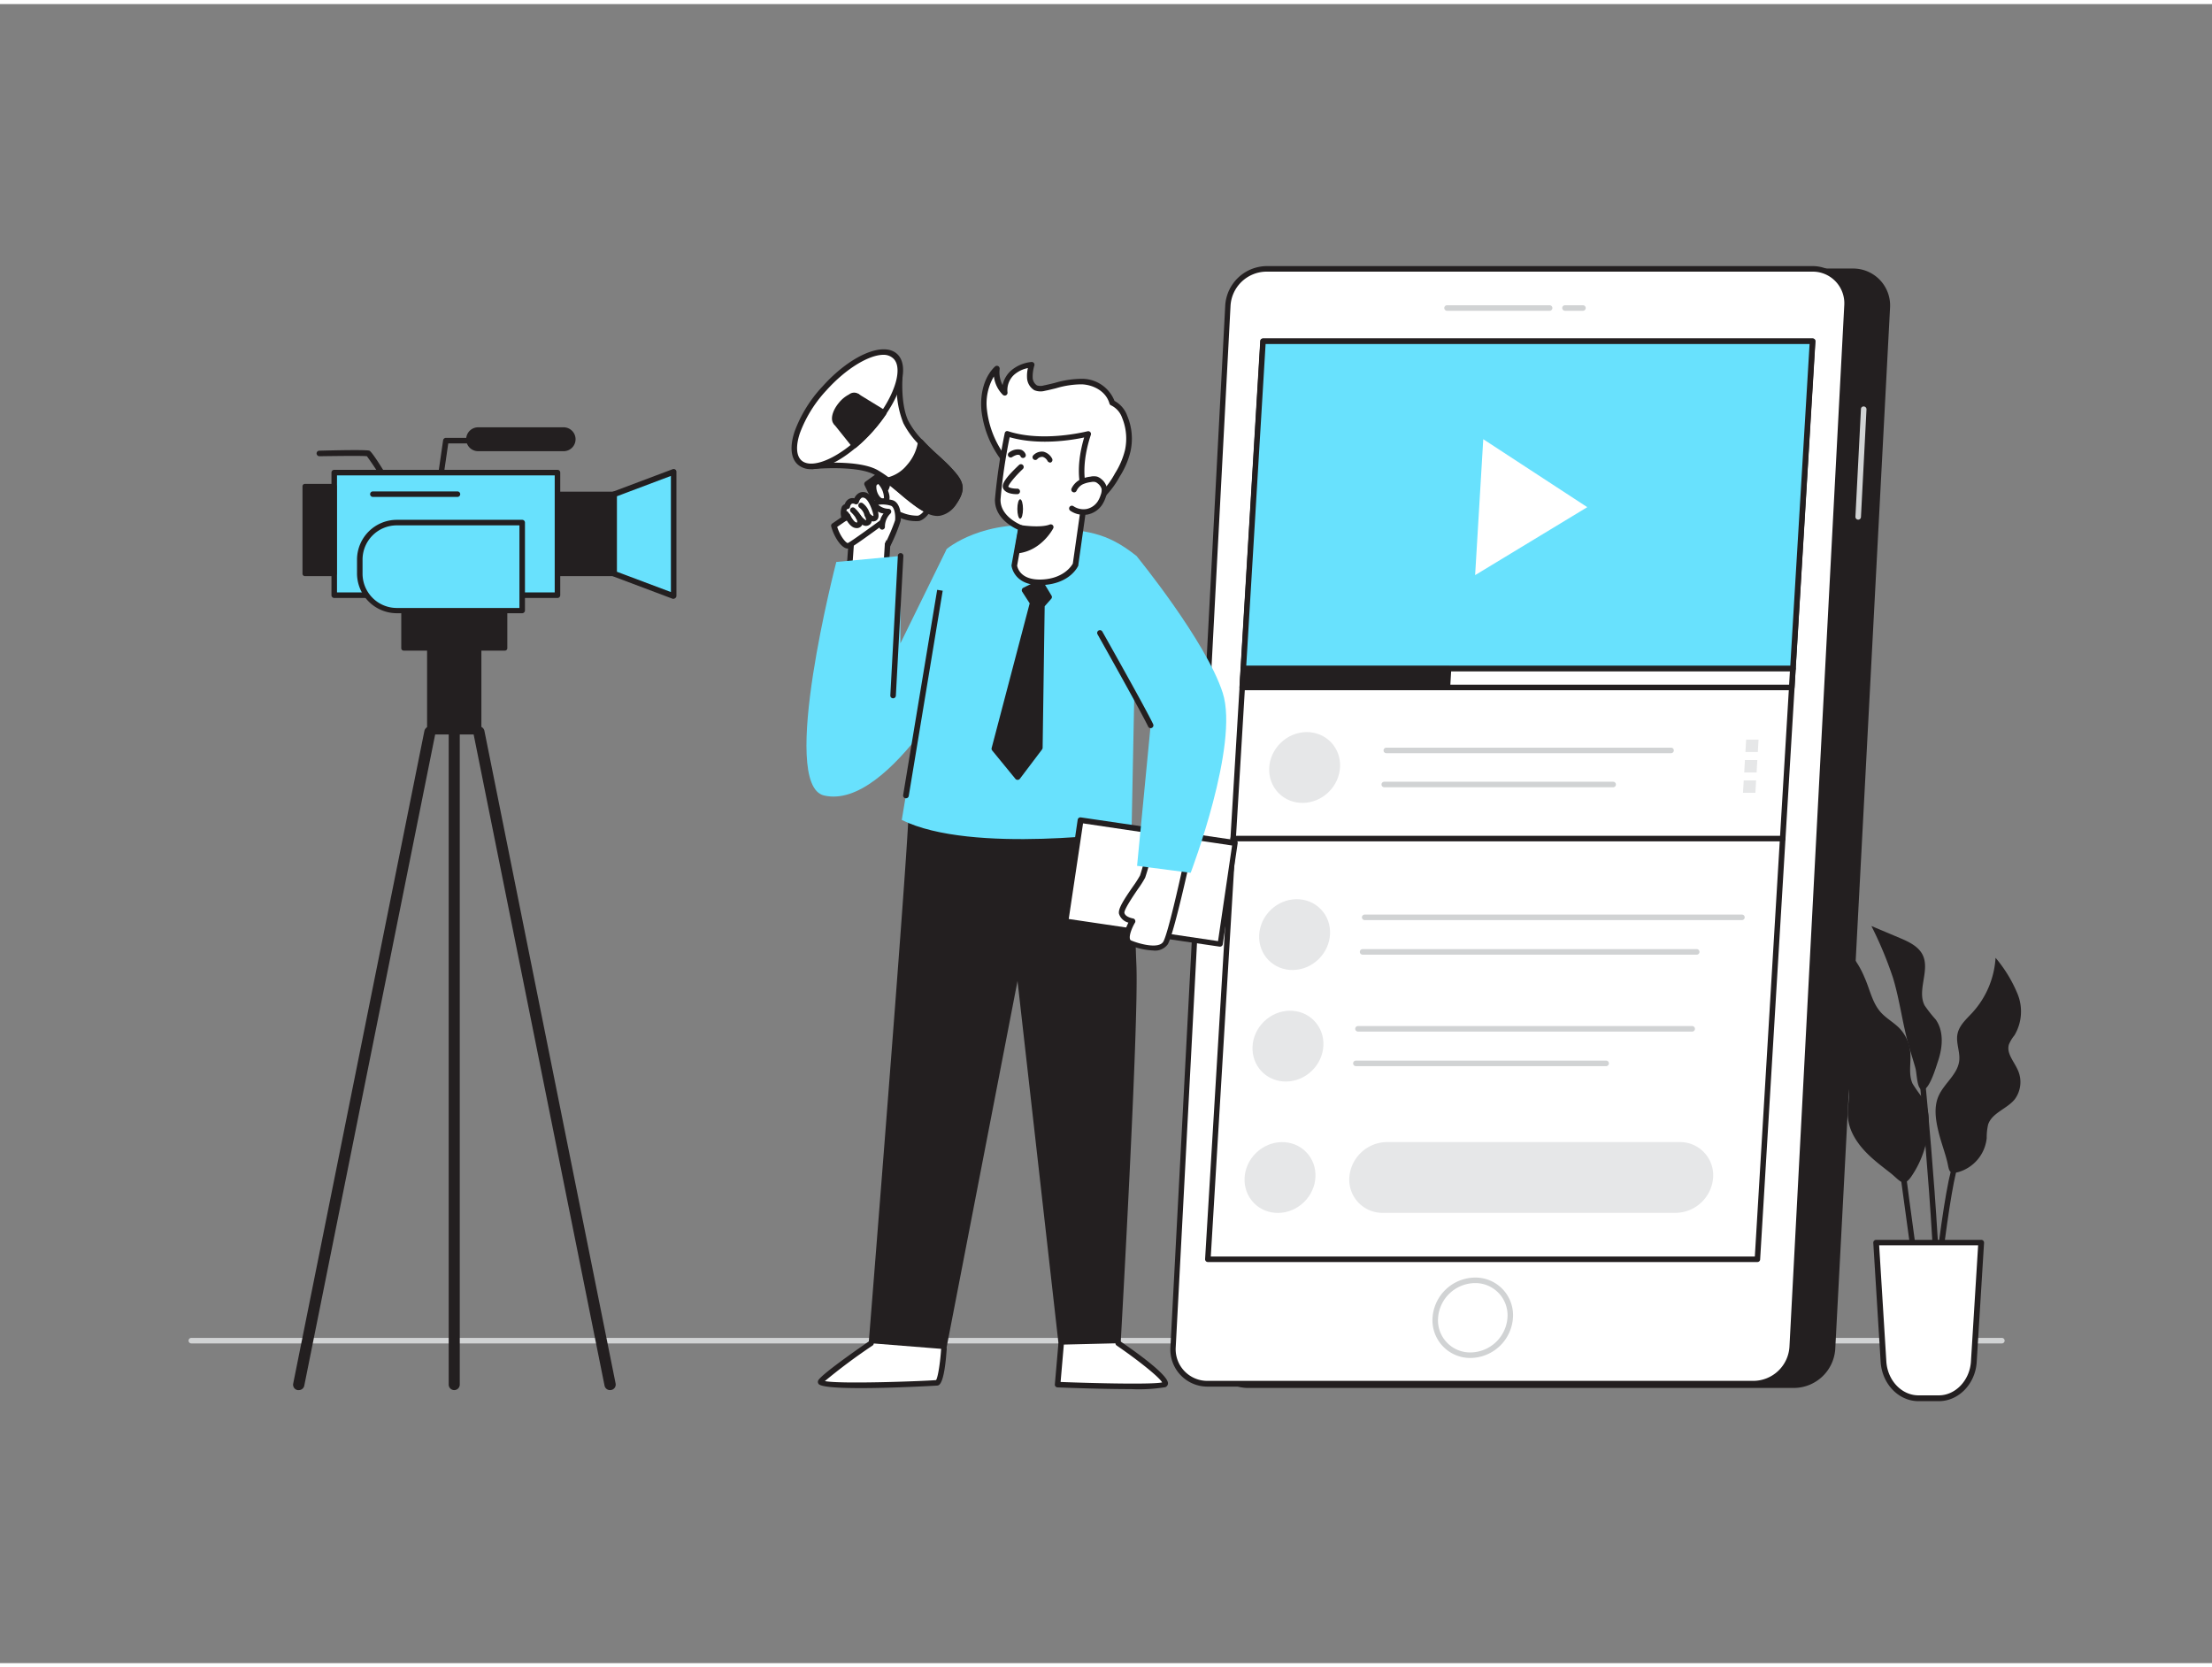 <svg xmlns="http://www.w3.org/2000/svg" viewBox="0 0 400 300" width="406" height="306" class="illustration styles_illustrationTablet__1DWOa"><rect x="0" y="0" width="400" height="300" fill="#808080" stroke="none"/><g id="_527_online_campaign_flatline" data-name="#527_online_campaign_flatline"><path d="M362,242.19H34.6a.5.5,0,0,1-.5-.5.5.5,0,0,1,.5-.5H362a.5.5,0,0,1,.5.5A.5.5,0,0,1,362,242.19Z" fill="#d1d3d4"></path><path d="M79.74,85.51h-.07a.5.5,0,0,1-.42-.56l.88-6.09a.51.51,0,0,1,.5-.42H97.55a.5.5,0,0,1,.5.5.5.5,0,0,1-.5.5H81.06l-.82,5.65A.51.51,0,0,1,79.74,85.51Z" fill="#231f20"></path><path d="M70,86.94a.51.51,0,0,1-.43-.24,58.83,58.83,0,0,0-3.22-4.94c-.73-.1-4.89-.05-8.59,0a.52.52,0,0,1-.51-.49.49.49,0,0,1,.49-.51c5.64-.15,8.69-.14,9.06,0,.14.07.57.28,3.62,5.32a.48.48,0,0,1-.17.68A.49.49,0,0,1,70,86.94Z" fill="#231f20"></path><rect x="77.67" y="107.31" width="8.94" height="24.33" fill="#231f20"></rect><path d="M86.61,132.07H77.67a.44.44,0,0,1-.44-.44V107.31a.44.44,0,0,1,.44-.44h8.94a.44.44,0,0,1,.44.44v24.32A.44.44,0,0,1,86.61,132.07Zm-8.5-.88h8.06V107.75H78.11Z" fill="#231f20"></path><path d="M54,250.63l-.19,0a1,1,0,0,1-.79-1.18l23.72-118a1,1,0,1,1,2,.39l-23.72,118A1,1,0,0,1,54,250.63Z" fill="#231f20"></path><path d="M110.32,250.63a1,1,0,0,1-1-.81l-23.72-118a1,1,0,1,1,2-.39l23.72,118a1,1,0,0,1-.79,1.18Z" fill="#231f20"></path><path d="M82.14,250.63a1,1,0,0,1-1-1v-118a1,1,0,0,1,2,0v118A1,1,0,0,1,82.14,250.63Z" fill="#231f20"></path><rect x="72.98" y="105.4" width="18.31" height="11.07" fill="#231f20"></rect><path d="M91.3,116.91H73a.44.44,0,0,1-.44-.44V105.4A.44.44,0,0,1,73,105H91.3a.44.44,0,0,1,.44.44v11.07A.44.44,0,0,1,91.3,116.91ZM73.42,116H90.85V105.84H73.42Z" fill="#231f20"></path><rect x="60.44" y="84.72" width="40.38" height="22.17" fill="#68e1fd"></rect><path d="M100.81,107.39H60.44a.5.5,0,0,1-.5-.5V84.72a.5.5,0,0,1,.5-.5h40.37a.5.5,0,0,1,.5.5v22.17A.5.5,0,0,1,100.81,107.39Zm-39.87-1h39.37V85.22H60.94Z" fill="#231f20"></path><rect x="100.81" y="88.62" width="10.25" height="14.38" transform="translate(211.88 191.61) rotate(180)" fill="#231f20"></rect><path d="M111.06,103.44H100.81a.44.44,0,0,1-.44-.44V88.62a.45.45,0,0,1,.44-.45h10.25a.45.45,0,0,1,.45.45V103A.45.45,0,0,1,111.06,103.44Zm-9.8-.88h9.36V89.06h-9.36Z" fill="#231f20"></path><polygon points="121.82 107.04 111.06 103 111.06 88.61 121.82 84.57 121.82 107.04" fill="#68e1fd"></polygon><path d="M121.82,107.54a.51.51,0,0,1-.17,0l-10.76-4.05a.49.49,0,0,1-.33-.46V88.62a.5.5,0,0,1,.33-.47l10.76-4.05a.5.5,0,0,1,.67.47V107a.49.49,0,0,1-.21.41A.52.52,0,0,1,121.82,107.54Zm-10.26-4.89,9.76,3.67v-21L111.56,89Z" fill="#231f20"></path><rect x="55.14" y="87.2" width="5.3" height="15.8" fill="#231f20"></rect><path d="M60.44,103.44h-5.3a.44.44,0,0,1-.44-.44V87.2a.44.44,0,0,1,.44-.44h5.3a.44.44,0,0,1,.44.44V103A.44.44,0,0,1,60.44,103.44Zm-4.86-.88H60V87.64H55.58Z" fill="#231f20"></path><rect x="84.74" y="76.97" width="18.9" height="3.44" rx="1.72" fill="#231f20"></rect><path d="M101.92,80.85H86.46a2.16,2.16,0,1,1,0-4.32h15.46a2.16,2.16,0,1,1,0,4.32ZM86.46,77.41a1.28,1.28,0,1,0,0,2.56h15.46a1.28,1.28,0,1,0,0-2.56Z" fill="#231f20"></path><path d="M71.76,93.76H94.43a0,0,0,0,1,0,0v15.89a0,0,0,0,1,0,0H71.76a6.7,6.7,0,0,1-6.7-6.7v-2.5a6.7,6.7,0,0,1,6.7-6.7Z" fill="#68e1fd"></path><path d="M94.43,110.15H71.76a7.21,7.21,0,0,1-7.2-7.2v-2.5a7.21,7.21,0,0,1,7.2-7.19H94.43a.5.5,0,0,1,.5.5v15.89A.51.51,0,0,1,94.43,110.15ZM71.76,94.26a6.2,6.2,0,0,0-6.2,6.19V103a6.21,6.21,0,0,0,6.2,6.2H93.93V94.26Z" fill="#231f20"></path><path d="M82.72,89.12H67.43a.5.5,0,0,1-.5-.5.5.5,0,0,1,.5-.5H82.72a.5.5,0,0,1,.5.5A.5.5,0,0,1,82.72,89.12Z" fill="#231f20"></path><path d="M324.45,249.8H225.73a6.23,6.23,0,0,1-6.29-6.64l9.91-188.31a7.08,7.08,0,0,1,7-6.64h98.72a6.23,6.23,0,0,1,6.28,6.64l-9.91,188.31A7.07,7.07,0,0,1,324.45,249.8Z" fill="#231f20"></path><path d="M324.45,250.24H225.73a6.68,6.68,0,0,1-6.73-7.1l9.91-188.32a7.54,7.54,0,0,1,7.43-7h98.72a6.68,6.68,0,0,1,6.72,7.1l-9.91,188.32A7.53,7.53,0,0,1,324.45,250.24ZM236.34,48.65a6.64,6.64,0,0,0-6.55,6.22l-9.91,188.32a5.86,5.86,0,0,0,1.58,4.36,5.79,5.79,0,0,0,4.27,1.81h98.72a6.64,6.64,0,0,0,6.54-6.22L340.9,54.82a5.8,5.8,0,0,0-5.84-6.17Z" fill="#231f20"></path><path d="M317.15,249.46H218.43a6.22,6.22,0,0,1-6.28-6.63l9.91-188.32a7.06,7.06,0,0,1,7-6.63h98.72A6.23,6.23,0,0,1,334,54.51l-9.91,188.32A7.06,7.06,0,0,1,317.15,249.46Z" fill="#fff"></path><path d="M317.15,250H218.43a6.71,6.71,0,0,1-6.78-7.15l9.91-188.32A7.58,7.58,0,0,1,229,47.38h98.72a6.73,6.73,0,0,1,6.78,7.16l-9.91,188.32A7.57,7.57,0,0,1,317.15,250ZM229,48.38a6.56,6.56,0,0,0-6.48,6.16l-9.91,188.32a5.72,5.72,0,0,0,5.78,6.1h98.72a6.57,6.57,0,0,0,6.48-6.15l9.91-188.32a5.72,5.72,0,0,0-5.78-6.11Z" fill="#231f20"></path><path d="M280.22,55.46H261.67a.51.51,0,0,1-.5-.5.5.5,0,0,1,.5-.5h18.55a.5.5,0,0,1,.5.5A.5.5,0,0,1,280.22,55.46Z" fill="#d1d3d4"></path><path d="M286.22,55.46H283a.51.51,0,0,1-.5-.5.5.5,0,0,1,.5-.5h3.25a.5.5,0,0,1,.5.5A.51.51,0,0,1,286.22,55.46Z" fill="#d1d3d4"></path><path d="M336,93.23h0a.51.51,0,0,1-.48-.53l1-19.47a.47.47,0,0,1,.52-.47.51.51,0,0,1,.48.53l-1,19.46A.5.5,0,0,1,336,93.23Z" fill="#d1d3d4"></path><polygon points="317.8 226.97 218.42 226.97 228.39 60.97 327.76 60.97 317.8 226.97" fill="#fff"></polygon><path d="M317.8,227.47H218.42a.49.49,0,0,1-.36-.15.53.53,0,0,1-.14-.38l10-166a.49.49,0,0,1,.5-.47h99.38a.51.51,0,0,1,.36.15.53.53,0,0,1,.13.38l-10,166A.49.49,0,0,1,317.8,227.47Zm-98.85-1h98.38l9.9-165H228.86Z" fill="#231f20"></path><polygon points="324.21 120.17 224.83 120.17 228.39 60.97 327.76 60.97 324.21 120.17" fill="#68e1fd"></polygon><path d="M324.21,120.67H224.83a.5.5,0,0,1-.36-.16.57.57,0,0,1-.14-.37l3.56-59.2a.49.49,0,0,1,.5-.47h99.38a.51.51,0,0,1,.36.15.53.53,0,0,1,.13.38l-3.55,59.2A.5.5,0,0,1,324.21,120.67Zm-98.85-1h98.38l3.49-58.2H228.86Z" fill="#231f20"></path><polygon points="266.75 103.26 268.22 78.68 287.03 90.97 266.75 103.26" fill="#fff"></polygon><ellipse cx="235.92" cy="138.04" rx="6.6" ry="6.21" transform="translate(-29.52 203.28) rotate(-44.14)" fill="#e6e7e8"></ellipse><ellipse cx="231.47" cy="212.18" rx="6.6" ry="6.21" transform="translate(-82.41 221.12) rotate(-44.14)" fill="#e6e7e8"></ellipse><path d="M302.18,135.46H250.69a.5.5,0,0,1,0-1h51.49a.5.5,0,0,1,0,1Z" fill="#d1d3d4"></path><path d="M291.71,141.62H250.32a.5.5,0,0,1-.5-.5.5.5,0,0,1,.5-.5h41.39a.5.5,0,0,1,.5.5A.5.5,0,0,1,291.71,141.62Z" fill="#d1d3d4"></path><polygon points="317.87 135.25 315.63 135.25 315.76 133.01 318 133.01 317.87 135.25" fill="#e6e7e8"></polygon><polygon points="317.65 138.94 315.41 138.94 315.54 136.7 317.78 136.7 317.65 138.94" fill="#e6e7e8"></polygon><polygon points="317.43 142.62 315.19 142.62 315.32 140.38 317.56 140.38 317.43 142.62" fill="#e6e7e8"></polygon><polygon points="324.01 123.57 224.63 123.57 224.83 120.17 324.21 120.17 324.01 123.57" fill="#fff"></polygon><path d="M324,124.07H224.63a.48.48,0,0,1-.36-.16.47.47,0,0,1-.14-.37l.2-3.4a.5.5,0,0,1,.5-.47h99.38a.51.51,0,0,1,.37.15.52.52,0,0,1,.13.38l-.2,3.4A.51.51,0,0,1,324,124.07Zm-98.85-1h98.38l.14-2.4H225.3Z" fill="#231f20"></path><polygon points="261.79 123.57 224.63 123.57 224.83 120.17 261.99 120.17 261.79 123.57" fill="#231f20"></polygon><path d="M261.79,124H224.63a.43.43,0,0,1-.32-.14.45.45,0,0,1-.12-.33l.2-3.4a.45.45,0,0,1,.44-.41H262a.43.43,0,0,1,.32.14.41.41,0,0,1,.12.32l-.2,3.4A.45.45,0,0,1,261.79,124Zm-36.69-.88h36.27l.15-2.52H225.25Z" fill="#231f20"></path><path d="M322.37,151.4H223a.5.5,0,0,1-.5-.5.5.5,0,0,1,.5-.5h99.38a.5.5,0,0,1,.5.5A.51.51,0,0,1,322.37,151.4Z" fill="#231f20"></path><ellipse cx="234.11" cy="168.26" rx="6.6" ry="6.21" transform="translate(-51.08 210.55) rotate(-44.14)" fill="#e6e7e8"></ellipse><path d="M315,165.64H246.78a.5.5,0,0,1-.5-.5.5.5,0,0,1,.5-.5H315a.51.51,0,0,1,.5.5A.5.5,0,0,1,315,165.64Z" fill="#d1d3d4"></path><path d="M306.82,171.89H246.4a.51.51,0,0,1-.5-.5.5.5,0,0,1,.5-.5h60.42a.5.5,0,0,1,.5.5A.5.5,0,0,1,306.82,171.89Z" fill="#d1d3d4"></path><ellipse cx="232.9" cy="188.43" rx="6.6" ry="6.21" transform="translate(-65.46 215.4) rotate(-44.14)" fill="#e6e7e8"></ellipse><path d="M306,185.8H245.57a.5.5,0,0,1-.5-.5.5.5,0,0,1,.5-.5H306a.51.51,0,0,1,.5.5A.5.5,0,0,1,306,185.8Z" fill="#d1d3d4"></path><path d="M290.44,192.05H245.19a.5.5,0,0,1,0-1h45.25a.5.5,0,0,1,0,1Z" fill="#d1d3d4"></path><path d="M303,218.58H250a6,6,0,0,1-6-6.4h0a6.89,6.89,0,0,1,6.79-6.4h53a6,6,0,0,1,6,6.4h0A6.88,6.88,0,0,1,303,218.58Z" fill="#e6e7e8"></path><path d="M265.93,244.82a6.82,6.82,0,0,1-6.88-7.3,7.78,7.78,0,0,1,7.67-7.24,6.8,6.8,0,0,1,6.87,7.3A7.78,7.78,0,0,1,265.93,244.82Zm.79-13.54a6.76,6.76,0,0,0-6.67,6.3,5.81,5.81,0,0,0,5.88,6.24,6.78,6.78,0,0,0,6.67-6.3h0a5.82,5.82,0,0,0-5.88-6.24Z" fill="#d1d3d4"></path><path d="M180.22,65.91a5.35,5.35,0,0,0,1.47,4.41,4.3,4.3,0,0,1,1.39-3.66,6.3,6.3,0,0,1,3.44-1.45,6.93,6.93,0,0,0-.33,2.3,2.26,2.26,0,0,0,1.05,1.89,2.54,2.54,0,0,0,1.59.06c2.26-.45,4.49-1.27,6.79-1.18a5.77,5.77,0,0,1,5.46,3.84,4.23,4.23,0,0,1,2.26,2.5,10.21,10.21,0,0,1,.54,6.18A14.76,14.76,0,0,1,202,85.15a15.94,15.94,0,0,1-5.19,5.69,5.58,5.58,0,0,1-3.06.91c-3.86-.19-7.77-4.92-10.58-7.59a17.82,17.82,0,0,1-5.25-10.66C177.67,70.78,178.28,67.74,180.22,65.91Z" fill="#fff"></path><path d="M194,92.26h-.21c-3.37-.16-6.68-3.49-9.33-6.17-.55-.56-1.08-1.09-1.57-1.55a18.39,18.39,0,0,1-5.41-11c-.31-3.27.61-6.27,2.45-8a.52.52,0,0,1,.57-.08.53.53,0,0,1,.27.51,5,5,0,0,0,.53,2.93,4.92,4.92,0,0,1,1.5-2.6,6.66,6.66,0,0,1,3.7-1.58.51.51,0,0,1,.44.16.52.52,0,0,1,.11.46,6.79,6.79,0,0,0-.31,2.13,1.76,1.76,0,0,0,.77,1.48,2.13,2.13,0,0,0,1.28,0c.65-.13,1.3-.29,1.95-.45a17.5,17.5,0,0,1,4.95-.74,6.31,6.31,0,0,1,5.85,4,4.92,4.92,0,0,1,2.3,2.69,10.64,10.64,0,0,1,.58,6.48,14.91,14.91,0,0,1-1.93,4.49,16.31,16.31,0,0,1-5.36,5.87A6.24,6.24,0,0,1,194,92.26Zm-14.23-25a9.63,9.63,0,0,0-1.29,6.18,17.28,17.28,0,0,0,5.1,10.34c.49.47,1,1,1.59,1.58,2.53,2.55,5.68,5.73,8.67,5.87a5.14,5.14,0,0,0,2.78-.84,15.37,15.37,0,0,0,5-5.52,14.24,14.24,0,0,0,1.81-4.2,9.9,9.9,0,0,0-.52-5.87,3.94,3.94,0,0,0-1.95-2.22.51.51,0,0,1-.33-.34c-.65-2.3-3-3.4-5-3.48a16.35,16.35,0,0,0-4.67.71c-.66.16-1.33.33-2,.46a3,3,0,0,1-1.92-.11,2.76,2.76,0,0,1-1.32-2.3,6,6,0,0,1,.16-1.7A5.34,5.34,0,0,0,183.42,67a3.75,3.75,0,0,0-1.23,3.22.51.51,0,0,1-.27.52.52.52,0,0,1-.58-.09A5.7,5.7,0,0,1,179.72,67.28Z" fill="#231f20"></path><path d="M204.62,149.67s0,13.56.44,24.21-2.85,68.28-2.85,68.28l-10.34.25-7.72-68.68-13.44,69.48-13.18-1.05s6.92-86.42,7.2-95.66Z" fill="#231f20"></path><path d="M170.71,243.65h0L157.5,242.6a.47.47,0,0,1-.31-.16.46.46,0,0,1-.1-.32c.07-.86,6.92-86.51,7.2-95.63a.44.44,0,0,1,.48-.43l39.88,3.17a.45.45,0,0,1,.41.44c0,.14,0,13.68.44,24.19s-2.82,67.75-2.85,68.32a.45.45,0,0,1-.43.42l-10.34.25a.48.48,0,0,1-.44-.39L184,176.65l-12.9,66.64A.44.44,0,0,1,170.71,243.65ZM158,241.75l12.35,1,13.37-69.09a.45.45,0,0,1,.45-.36.43.43,0,0,1,.42.39L192.27,242l9.52-.23c.3-5.18,3.28-57.8,2.83-67.83-.42-9.51-.44-21.48-.45-23.82l-39-3.1C164.71,157.79,158.53,235.17,158,241.75Z" fill="#231f20"></path><path d="M202.21,242.16s10,6.78,8.32,7.48-19.29,0-19.29,0l.63-7.23" fill="#fff"></path><path d="M204.57,250.45c-5.3,0-12.19-.26-13.35-.31a.53.53,0,0,1-.35-.17.46.46,0,0,1-.12-.37l.63-7.23a.51.51,0,0,1,.54-.46.49.49,0,0,1,.45.54l-.58,6.71c6.54.25,16.59.47,18.36.08-.54-1-4.56-4.17-8.22-6.67a.5.5,0,0,1-.14-.69.51.51,0,0,1,.7-.14c3.32,2.26,8.86,6.27,8.72,7.72a.76.76,0,0,1-.48.64A29.34,29.34,0,0,1,204.57,250.45Zm5.64-1.06h0Z" fill="#231f20"></path><path d="M170.71,243.21s-.41,6-1.26,6.1-21.89,1.08-21-.22,9.09-6.93,9.09-6.93" fill="#fff"></path><path d="M155.62,250.27c-3.93,0-7.26-.18-7.62-.79a.61.61,0,0,1,0-.67c.91-1.34,8.38-6.48,9.23-7.06a.49.49,0,0,1,.69.12.5.5,0,0,1-.13.7,103.3,103.3,0,0,0-8.63,6.43c2.89.58,18.1,0,20.11-.18.36-.53.76-3.29.92-5.65a.5.5,0,0,1,1,.07c-.44,6.42-1.36,6.53-1.7,6.57C169.39,249.82,161.77,250.27,155.62,250.27Z" fill="#231f20"></path><path d="M171.2,98.53s6.67-5.73,18.78-4c6.25.91,9.78.62,15.64,5.35l-1,49.74s-28.94,4.2-41.55-2.09Z" fill="#68e1fd"></path><path d="M184.64,94.73l-1.22,6.8s.32,3.26,5.06,3,6-3.24,6-3.24l1.82-12.76s-1.87-3.76.49-10.87c0,0-8,2.13-14.6,0a107.85,107.85,0,0,0-1.76,11.85C180.31,93.15,184.64,94.73,184.64,94.73Z" fill="#fff"></path><path d="M188,105.06c-4.68,0-5.08-3.45-5.08-3.48a.61.61,0,0,1,0-.14l1.15-6.4c-1.13-.51-4.26-2.23-4.15-5.52a108,108,0,0,1,1.77-11.94.51.51,0,0,1,.24-.33.53.53,0,0,1,.41,0c6.36,2.06,14.24,0,14.32,0a.48.48,0,0,1,.49.14.5.5,0,0,1,.11.5c-2.26,6.79-.54,10.45-.52,10.49a.58.58,0,0,1,.05.29L195,101.38a.5.5,0,0,1,0,.13c-.05.13-1.43,3.28-6.43,3.54Zm-4.07-3.52c.07.41.63,2.7,4.53,2.51s5.34-2.49,5.54-2.88l1.79-12.55c-.32-.75-1.53-4.24.26-10.25-2.2.47-8.16,1.47-13.47-.05a97.57,97.57,0,0,0-1.65,11.23c-.11,3.21,3.84,4.69,3.88,4.71a.5.5,0,0,1,.32.56Z" fill="#231f20"></path><path d="M194.22,87.79a3.06,3.06,0,0,1,1.31-1.4,5.45,5.45,0,0,1,1.74-.5,2.2,2.2,0,0,1,1,0,1.85,1.85,0,0,1,.6.36,2.33,2.33,0,0,1,.87,1.35,2.8,2.8,0,0,1-.18,1.31,5.59,5.59,0,0,1-.61,1.31,3.65,3.65,0,0,1-5.11,1" fill="#fff"></path><path d="M195.91,92.35a4.14,4.14,0,0,1-2.36-.73.5.5,0,0,1,.56-.83,3.25,3.25,0,0,0,2.38.51,3.21,3.21,0,0,0,2-1.35,4.92,4.92,0,0,0,.55-1.19,2.4,2.4,0,0,0,.17-1.07,1.91,1.91,0,0,0-.7-1,1.39,1.39,0,0,0-.43-.26,1.67,1.67,0,0,0-.77,0,5,5,0,0,0-1.58.44A2.53,2.53,0,0,0,194.68,88a.49.49,0,0,1-.66.25.49.49,0,0,1-.25-.66A3.48,3.48,0,0,1,195.29,86a6,6,0,0,1,1.9-.55,2.65,2.65,0,0,1,1.22,0,2.41,2.41,0,0,1,.77.46,2.78,2.78,0,0,1,1,1.65,3.31,3.31,0,0,1-.21,1.55,6,6,0,0,1-.67,1.43,4.15,4.15,0,0,1-2.67,1.77A3.94,3.94,0,0,1,195.91,92.35Z" fill="#231f20"></path><path d="M184.61,83.71s-3.15,3-2.73,3.72,2.08.69,2.08.69" fill="#fff"></path><path d="M183.85,88.62c-.5,0-1.91-.08-2.4-.94s.54-2.17,2.82-4.34a.5.5,0,0,1,.69.73c-1.39,1.31-2.61,2.81-2.62,3.2.15.23,1,.37,1.61.35a.5.5,0,0,1,0,1Z" fill="#231f20"></path><path d="M189.88,82.39a1.58,1.58,0,0,0-2.63-.47" fill="#fff"></path><path d="M189.88,82.89a.51.51,0,0,1-.45-.27h0a1.48,1.48,0,0,0-.86-.74,1.17,1.17,0,0,0-1,.41.5.5,0,0,1-.71,0,.49.49,0,0,1,0-.7,2.13,2.13,0,0,1,1.84-.65,2.44,2.44,0,0,1,1.56,1.26.5.5,0,0,1-.44.73Z" fill="#231f20"></path><path d="M185,81.58s-.4-1.24-2.24-.09" fill="#fff"></path><path d="M185,82.08a.49.49,0,0,1-.47-.34.38.38,0,0,0-.24-.21c-.16-.06-.53-.08-1.26.38a.5.5,0,0,1-.69-.15.49.49,0,0,1,.16-.69,2.51,2.51,0,0,1,2.15-.48,1.4,1.4,0,0,1,.82.83.49.49,0,0,1-.32.63A.4.4,0,0,1,185,82.08Z" fill="#231f20"></path><path d="M184.64,94.73s3.54.55,5.34-.15c0,0-2,3.83-6,4.25Z" fill="#231f20"></path><path d="M184,99.33a.5.5,0,0,1-.49-.58l.67-4.1a.49.49,0,0,1,.57-.41s3.43.52,5.08-.13a.51.51,0,0,1,.55.13.5.5,0,0,1,.07.57c-.08.16-2.17,4.07-6.4,4.51Zm1.08-4-.48,2.94a7.71,7.71,0,0,0,4.3-2.88A17.23,17.23,0,0,1,185.05,95.29Z" fill="#231f20"></path><path d="M160.5,97.77l-.51,8.09-6.7.57.93-13.11s7.07-2.47,7.88-2.2S160.5,97.77,160.5,97.77Z" fill="#fff"></path><path d="M153.29,106.93a.51.51,0,0,1-.5-.54l.94-13.11a.47.47,0,0,1,.33-.43c2.7-.94,7.35-2.48,8.19-2.2a.66.66,0,0,1,.41.36c.44.93-.84,4.67-1.67,6.86l-.5,8a.5.5,0,0,1-.46.47l-6.7.56Zm1.41-13.25-.87,12.2,5.69-.48.48-7.66a.4.4,0,0,1,0-.15,28.14,28.14,0,0,0,1.74-6A53.64,53.64,0,0,0,154.7,93.68ZM160,105.86h0Z" fill="#231f20"></path><path d="M168.28,90.69s-.89,2-2.17,2.3-4.05-1-4.37-.87-7.66,5.67-8.34,5.83-2-1.57-2.59-3.62c0,0,7.13-4.86,7.59-5.38s1-3.6,1.72-4.72Z" fill="#fff"></path><path d="M153.31,98.46c-1.1,0-2.45-2-3-4a.48.48,0,0,1,.2-.54c2.71-1.85,7.14-4.93,7.5-5.31a10,10,0,0,0,.63-1.82,13.21,13.21,0,0,1,1-2.82.5.5,0,0,1,.34-.23.49.49,0,0,1,.4.1l8.16,6.46a.48.48,0,0,1,.14.59c-.1.23-1,2.2-2.49,2.59a7.23,7.23,0,0,1-3.45-.59c-.33-.11-.71-.24-.9-.28l-1.61,1.17c-4.68,3.42-6.33,4.55-6.77,4.66Zm-1.92-3.92c.56,1.75,1.59,2.9,1.91,2.92.5-.19,4.48-3.09,6.39-4.48,1.34-1,1.69-1.24,1.81-1.3.31-.17.69-.05,1.6.26a7.17,7.17,0,0,0,2.89.57c.69-.18,1.33-1.09,1.66-1.68L160.29,85c-.23.57-.46,1.35-.67,2a6.92,6.92,0,0,1-.84,2.22C158.33,89.78,153.07,93.39,151.39,94.54Z" fill="#231f20"></path><path d="M160.48,86.08a2.62,2.62,0,0,1-.28,1.51A7.48,7.48,0,0,1,158,89.27l-1.23-2.49L159.21,85Z" fill="#231f20"></path><path d="M158,89.77l-.15,0a.51.51,0,0,1-.3-.26L156.34,87a.5.5,0,0,1,.15-.63l2.43-1.75a.51.51,0,0,1,.61,0l1.27,1A.5.5,0,0,1,161,86a3.33,3.33,0,0,1-.34,1.84,7.33,7.33,0,0,1-2.38,1.87A.5.5,0,0,1,158,89.77Zm-.6-2.83.81,1.63a5.39,5.39,0,0,0,1.53-1.22,2.12,2.12,0,0,0,.24-1l-.81-.67Z" fill="#231f20"></path><path d="M152.72,93s-.65-2,.51-2.19a1,1,0,0,1,1.58-.84s.37-1.53,1.57-1.22,2.15,3.18,2,3.9-1.1.28-1.57-.4c0,0,.61,1.13.2,1.43-.59.44-1.21-.34-1.72-.9,0,0,.75,1.32-.35,1.44-.85.1-1.64-1.62-1.64-1.62Z" fill="#fff"></path><path d="M154.86,94.75c-.78,0-1.4-.81-1.75-1.39l-.11.07a.49.49,0,0,1-.44.06.51.51,0,0,1-.32-.32,3.23,3.23,0,0,1,0-2.3,1.22,1.22,0,0,1,.53-.45,1.61,1.61,0,0,1,.72-.92,1.35,1.35,0,0,1,1-.13,2.1,2.1,0,0,1,.78-.92,1.54,1.54,0,0,1,1.21-.16c1.52.39,2.56,3.57,2.36,4.49a.9.9,0,0,1-.72.74,1.21,1.21,0,0,1-.5,0,.85.85,0,0,1-.34.6,1.12,1.12,0,0,1-1.37,0,.14.14,0,0,1,0,.06,1.1,1.1,0,0,1-.93.58Zm-1.57-2.63.13,0a.51.51,0,0,1,.33.28c.29.63.85,1.37,1.12,1.32.12,0,.15,0,.15,0a1.16,1.16,0,0,0-.18-.65.5.5,0,0,1,.81-.59l.11.12c.27.31.69.72.88.74a2.52,2.52,0,0,0-.28-.81.5.5,0,0,1,.85-.52c.27.38.65.6.74.55,0-.48-.81-3.05-1.7-3.28a.57.57,0,0,0-.44,0,1.44,1.44,0,0,0-.51.81.51.51,0,0,1-.69.33.73.73,0,0,0-.59-.06.83.83,0,0,0-.3.52.49.49,0,0,1-.43.42.26.26,0,0,0-.16.09,1.31,1.31,0,0,0-.07.77A.6.6,0,0,1,153.29,92.12Z" fill="#231f20"></path><path d="M158,86.88s.68-1.17,1.39-.14,1.57,3,.39,3.18S157.7,87.91,158,86.88Z" fill="#fff"></path><path d="M159.63,90.43a1.73,1.73,0,0,1-1.28-.65,3.67,3.67,0,0,1-.81-3,.49.49,0,0,1,0-.11,1.62,1.62,0,0,1,1.16-.82,1.28,1.28,0,0,1,1.07.64c.15.22,1.44,2.13,1,3.28a1.14,1.14,0,0,1-.9.68Zm-1.15-3.35a2.81,2.81,0,0,0,.62,2c.15.16.36.35.6.3s.13,0,.15-.08A3.75,3.75,0,0,0,159,87c-.12-.17-.2-.21-.21-.21h0A.72.72,0,0,0,158.48,87.08Z" fill="#231f20"></path><path d="M160.5,97.77a40.52,40.52,0,0,0,1.86-4.41c.12-1.14-.14-2.91-1.14-3.18s-3.27-.55-2.9.45,2.34,1.09,2.34,1.09a3.89,3.89,0,0,0-1.17,2.76" fill="#fff"></path><path d="M160.5,98.27a.59.59,0,0,1-.22,0,.5.5,0,0,1-.23-.67,35.42,35.42,0,0,0,1.81-4.25c.12-1.11-.18-2.48-.77-2.64a5.18,5.18,0,0,0-2.28-.17,3,3,0,0,0,1.89.73.5.5,0,0,1,.43.32.51.51,0,0,1-.11.53,3.33,3.33,0,0,0-1,2.34.51.51,0,0,1-.42.57.5.5,0,0,1-.57-.42,3.59,3.59,0,0,1,.74-2.49,2.55,2.55,0,0,1-1.89-1.26.91.91,0,0,1,.16-1c.78-.85,3.32-.16,3.34-.16,1.35.38,1.64,2.48,1.5,3.72A31.45,31.45,0,0,1,161,98,.5.5,0,0,1,160.5,98.27Z" fill="#231f20"></path><path d="M146.88,83.59s8.25-.82,11.62,1.14a20.38,20.38,0,0,1,2.42,1.69c1.83,1.43,3.55,3,4.89,3.94,2.65,1.77,5.22,2.15,7-.68,1.5-2.42.62-3.57-1.39-5.72-1-1.07-3.09-2.82-4.9-4.77a15.44,15.44,0,0,1-2.67-3.67c-1.52-3.21-1.09-8.14-1.09-8.14Z" fill="#fff"></path><path d="M169.52,92.25a7.37,7.37,0,0,1-4-1.47,34.91,34.91,0,0,1-2.75-2.18c-.69-.59-1.42-1.21-2.16-1.79a21.35,21.35,0,0,0-2.37-1.65c-3.19-1.85-11.24-1.08-11.32-1.07a.52.52,0,0,1-.5-.29.51.51,0,0,1,.09-.56L162.36,67a.48.48,0,0,1,.56-.11.49.49,0,0,1,.29.5s-.39,4.84,1,7.89a14.8,14.8,0,0,0,2.59,3.54C167.88,80,169,81,170,81.91c.72.67,1.34,1.24,1.77,1.7,2.06,2.21,3.14,3.59,1.45,6.33a4.47,4.47,0,0,1-2.84,2.22A3.86,3.86,0,0,1,169.52,92.25Zm-18.76-9.33c2.67,0,6.05.25,8,1.38A21.37,21.37,0,0,1,161.23,86c.76.6,1.5,1.22,2.2,1.81A32.16,32.16,0,0,0,166.08,90c1.59,1.06,3,1.47,4.07,1.23a3.47,3.47,0,0,0,2.2-1.76c1.26-2,.71-2.93-1.33-5.12-.41-.44-1-1-1.72-1.66-1-.92-2.12-2-3.18-3.11a15.5,15.5,0,0,1-2.76-3.79,17.26,17.26,0,0,1-1.2-7.08L148.16,83C148.85,83,149.75,82.92,150.76,82.92Z" fill="#231f20"></path><path d="M160.48,86.08c1.83,1.43,4,3.32,5.33,4.28,2.94,2.2,4.8,2.43,6.72-.28s.86-4-1.15-6.12c-1-1.07-3.09-2.82-4.9-4.77a8.62,8.62,0,0,1-2.13,4.49A7,7,0,0,1,160.48,86.08Z" fill="#231f20"></path><path d="M169.52,92.56c-1.12,0-2.35-.56-4-1.8-.71-.52-1.68-1.32-2.7-2.16s-1.8-1.47-2.64-2.13A.49.49,0,0,1,160,86a.5.5,0,0,1,.4-.38A6.55,6.55,0,0,0,164,83.36a8.26,8.26,0,0,0,2-4.2.52.52,0,0,1,.34-.44.49.49,0,0,1,.53.13C167.88,80,169,81,170,81.91c.72.67,1.34,1.24,1.77,1.7,2.05,2.2,3.39,3.64,1.19,6.75A4.5,4.5,0,0,1,170,92.52,2.92,2.92,0,0,1,169.52,92.56Zm-8-6.28c.62.5,1.27,1,1.89,1.55,1,.83,2,1.62,2.67,2.13,1.65,1.24,2.81,1.73,3.77,1.58a3.67,3.67,0,0,0,2.24-1.75c1.73-2.45.91-3.34-1.08-5.47-.43-.46-1-1-1.74-1.68s-1.66-1.54-2.51-2.41a10.64,10.64,0,0,1-2,3.77A7.6,7.6,0,0,1,161.55,86.28Z" fill="#231f20"></path><path d="M144.59,82.89c1.85,1.66,5.92.28,9.93-3.09A30.12,30.12,0,0,0,157.4,77a29,29,0,0,0,2.42-3.1c3-4.37,3.9-8.59,2-10.26-2.3-2.07-8,.57-12.8,5.88S142.29,80.82,144.59,82.89Z" fill="#fff"></path><path d="M146.7,84.1a3.52,3.52,0,0,1-2.44-.84c-1.27-1.14-1.47-3.27-.56-6a24,24,0,0,1,5-8.08c5-5.61,11-8.21,13.51-5.93,2,1.81,1.23,6.2-2,10.92a29.44,29.44,0,0,1-5.4,6C151.81,82.73,148.89,84.1,146.7,84.1Zm13.06-20.68c-2.63,0-6.8,2.5-10.33,6.44a23.16,23.16,0,0,0-4.78,7.72c-.77,2.29-.67,4.09.28,4.94h0c1.59,1.42,5.4.15,9.27-3.1A29.12,29.12,0,0,0,157,76.67a26.86,26.86,0,0,0,2.39-3c2.85-4.22,3.72-8.17,2.12-9.61A2.56,2.56,0,0,0,159.76,63.42Z" fill="#231f20"></path><path d="M151.23,75.68l3.29,4.12A30.12,30.12,0,0,0,157.4,77a29,29,0,0,0,2.42-3.1L155.06,71Z" fill="#231f20"></path><path d="M154.52,80.3h-.05a.55.55,0,0,1-.34-.19L150.84,76a.5.5,0,0,1,0-.63l3.83-4.7a.49.49,0,0,1,.65-.11l4.77,2.92a.52.52,0,0,1,.22.32.48.48,0,0,1-.07.39,29.44,29.44,0,0,1-5.4,6A.47.47,0,0,1,154.52,80.3Zm-2.65-4.62,2.72,3.4A27.58,27.58,0,0,0,157,76.67a27.88,27.88,0,0,0,2.09-2.62l-3.94-2.42Z" fill="#231f20"></path><ellipse cx="153.15" cy="73.33" rx="3.03" ry="1.41" transform="translate(-0.73 145.12) rotate(-50.6)" fill="#231f20"></ellipse><path d="M151.74,76.34a1.26,1.26,0,0,1-.83-.28c-.84-.69-.51-2.39.77-3.94a5.76,5.76,0,0,1,1.85-1.53,1.48,1.48,0,0,1,2.24,1.84,6.2,6.2,0,0,1-3,3.64A2.4,2.4,0,0,1,151.74,76.34Zm2.82-5a1.49,1.49,0,0,0-.6.17,4.78,4.78,0,0,0-1.51,1.26c-1,1.22-1.15,2.33-.9,2.54.1.08.39.08.8-.12a4.78,4.78,0,0,0,1.51-1.26,4.83,4.83,0,0,0,.94-1.72c.12-.45.06-.73,0-.81A.28.28,0,0,0,154.56,71.32Z" fill="#231f20"></path><path d="M155.28,93.3a.5.5,0,0,1-.43-.25,5.89,5.89,0,0,0-.95-1.16.49.49,0,0,1-.06-.7.51.51,0,0,1,.71-.06,6.46,6.46,0,0,1,1.16,1.41.51.51,0,0,1-.18.69A.47.47,0,0,1,155.28,93.3Z" fill="#231f20"></path><path d="M156.8,92.77a.5.5,0,0,1-.49-.4,2.49,2.49,0,0,0-.9-1.31.5.5,0,0,1,.6-.8,3.52,3.52,0,0,1,1.28,1.91.49.49,0,0,1-.39.59Z" fill="#231f20"></path><path d="M153.29,93.12a.51.51,0,0,1-.41-.21l-.34-.47a.51.51,0,0,1,.12-.7.5.5,0,0,1,.7.12l.34.48a.49.49,0,0,1-.12.69A.52.52,0,0,1,153.29,93.12Z" fill="#231f20"></path><ellipse cx="184.48" cy="91.3" rx="0.51" ry="1.76" fill="#231f20"></ellipse><path d="M171.2,98.53l-8.38,17.07V99.79l-11.59,1.09s-10.5,40.32-2.21,42.23c12.07,2.79,26.57-25.61,26.57-25.61Z" fill="#68e1fd"></path><path d="M161.46,125.53h0A.49.49,0,0,1,161,125l1.36-25.25a.49.49,0,0,1,.52-.47.5.5,0,0,1,.48.53L162,125.06A.5.5,0,0,1,161.46,125.53Z" fill="#231f20"></path><path d="M163.81,143.61h-.08a.51.51,0,0,1-.41-.58c.13-.82,6.15-37.11,6.15-37.11l1,.16s-6,36.3-6.14,37.12A.5.5,0,0,1,163.81,143.61Z" fill="#231f20"></path><rect x="193.88" y="149.51" width="28.24" height="18.48" transform="translate(25.28 -28.55) rotate(8.36)" fill="#fff"></rect><path d="M220.63,170.44h-.07l-27.94-4.1a.48.48,0,0,1-.33-.2.5.5,0,0,1-.1-.37l2.69-18.28a.5.5,0,0,1,.57-.42l27.94,4.1a.5.5,0,0,1,.33.2.48.48,0,0,1,.09.37L221.12,170A.5.5,0,0,1,220.63,170.44Zm-27.37-5,27,4,2.54-17.29-26.95-4Z" fill="#231f20"></path><path d="M208,152.44a49.38,49.38,0,0,1-1.38,5.28c-.51,1.13-4,5.54-3.78,6.68s2,1.38,2,1.38-2,3.28-.45,3.91,5.42,1.77,6.43,0,3.9-15,3.9-15Z" fill="#fff"></path><path d="M208.55,171.14a13.31,13.31,0,0,1-4.39-1,1.33,1.33,0,0,1-.79-.85c-.32-1,.28-2.39.68-3.19a2.42,2.42,0,0,1-1.7-1.6c-.2-.9.89-2.58,2.57-5a19.5,19.5,0,0,0,1.24-1.94,49,49,0,0,0,1.36-5.19.48.48,0,0,1,.24-.33.53.53,0,0,1,.41,0l6.67,2.26a.49.49,0,0,1,.33.58c-.12.54-2.92,13.33-4,15.14A2.84,2.84,0,0,1,208.55,171.14Zm-.18-18a39.3,39.3,0,0,1-1.29,4.83,18,18,0,0,1-1.34,2.1c-.81,1.2-2.51,3.7-2.41,4.27.17.77,1.53,1,1.54,1a.48.48,0,0,1,.38.28.52.52,0,0,1,0,.47c-.47.78-1.13,2.28-.91,3a.38.38,0,0,0,.22.24c1.56.65,5,1.56,5.8.21S213.23,159,214.1,155Z" fill="#231f20"></path><path d="M205.62,99.93s12.47,15.25,15.49,24.63-5.8,32.53-5.8,32.53l-9.69-1.26,2.45-25.4c-2-5.34-8.31-14.83-8.31-14.83Z" fill="#68e1fd"></path><polygon points="188.09 104.56 185.24 106 186.71 108.27 179.78 134.66 183.97 139.78 188.01 134.49 188.39 108.69 189.69 107.22 188.09 104.56" fill="#231f20"></polygon><path d="M184,140.28a.49.49,0,0,1-.38-.18l-4.2-5.13a.5.5,0,0,1-.1-.44l6.88-26.17-1.35-2.09a.48.48,0,0,1-.06-.4.5.5,0,0,1,.25-.32l2.86-1.43a.49.49,0,0,1,.65.19l1.6,2.66a.48.48,0,0,1-.06.58l-1.18,1.34-.37,25.6a.55.55,0,0,1-.11.3l-4,5.29a.5.5,0,0,1-.39.2Zm-3.65-5.74L184,139l3.55-4.66.38-25.63a.55.55,0,0,1,.12-.33l1.06-1.19-1.17-2-1.94,1,1.16,1.81a.52.52,0,0,1,.07.4Z" fill="#231f20"></path><path d="M208.07,130.93a.5.5,0,0,1-.45-.29c-1.18-2.5-9.06-16.52-9.14-16.66a.5.5,0,1,1,.87-.49c.33.58,8,14.19,9.18,16.73a.5.5,0,0,1-.24.66A.42.42,0,0,1,208.07,130.93Z" fill="#231f20"></path><path d="M348.75,202.36a8.06,8.06,0,0,0-.93-4.36,32.6,32.6,0,0,1-1.95-2.75c-.83-1.77-.24-3.85-.44-5.79a7.19,7.19,0,0,0-2-4.32c-1-1-2.33-1.73-3.3-2.8-1.59-1.75-2-4.22-3-6.41a15.93,15.93,0,0,0-6.35-7.48c1.73,3.48-2.22,7.92-.43,11.38.57,1.1,1.65,1.89,2.07,3.06,1,2.8-2.34,5.84-1.27,8.62.53,1.39,2,2.2,2.71,3.52.93,1.77.2,3.93.28,5.94.1,2.76,1.79,5.24,3.79,7.15,1.24,1.2,2.63,2.23,4,3.31,1.61,1.29,2.29,2.64,3.7.57A17.79,17.79,0,0,0,348.75,202.36Z" fill="#231f20"></path><path d="M350.55,203.94c-.52-2.14-.89-4.46,0-6.48,1-2.29,3.45-3.9,3.74-6.38.19-1.62-.64-3.26-.31-4.86s1.63-2.69,2.7-3.86a16.16,16.16,0,0,0,4.18-9.9,24.66,24.66,0,0,1,4,6.58,8.42,8.42,0,0,1-.58,7.43,6.68,6.68,0,0,0-1,1.65c-.49,1.57.86,3,1.56,4.54a5.24,5.24,0,0,1-.5,5.37c-1.41,1.76-4.14,2.45-4.83,4.6a10.42,10.42,0,0,0-.25,2.44,7.15,7.15,0,0,1-5.15,6.14c-1.67.41-1.64-.26-1.94-1.66C351.73,207.66,351,205.83,350.55,203.94Z" fill="#231f20"></path><path d="M345.22,188.54c-1.19-4.11-1.67-8.41-2.92-12.5a68.53,68.53,0,0,0-3.89-9.33l5.1,2.15c1.64.69,3.41,1.51,4.18,3.1,1.34,2.79-1.07,6.36.34,9.11a24.18,24.18,0,0,0,2,2.54c1.5,2.11,1.27,5,.45,7.46-.36,1.05-1.9,6.51-3.28,5-.56-.61-.6-2.87-.84-3.7C346,191.08,345.59,189.82,345.22,188.54Z" fill="#231f20"></path><path d="M348,243.2c-1-6.73-4.2-30.42-4.24-30.66l1-.14c0,.24,3.21,23.93,4.23,30.65Z" fill="#231f20"></path><path d="M349.26,249.54h-1c.06-8,3.4-38.52,5.32-40.63l.74.68C352.86,211.18,349.33,240.67,349.26,249.54Z" fill="#231f20"></path><path d="M351,248l-1-.05c.76-17.2-2.89-53.35-2.92-53.71l1-.1C348.1,194.52,351.76,230.74,351,248Z" fill="#231f20"></path><path d="M339.27,223.92h19l-1.33,21.57c-.23,3.73-3,6.63-6.33,6.63h-3.67c-3.34,0-6.1-2.9-6.33-6.63Z" fill="#fff"></path><path d="M350.6,252.63h-3.67c-3.6,0-6.6-3.12-6.85-7.11L338.75,224a.51.51,0,0,1,.52-.54h19a.47.47,0,0,1,.37.16.49.49,0,0,1,.14.38l-1.33,21.57C357.2,249.51,354.19,252.63,350.6,252.63Zm-10.79-28.19,1.3,21c.21,3.44,2.77,6.14,5.82,6.14h3.67c3,0,5.6-2.7,5.81-6.14l1.3-21Z" fill="#231f20"></path></g></svg>